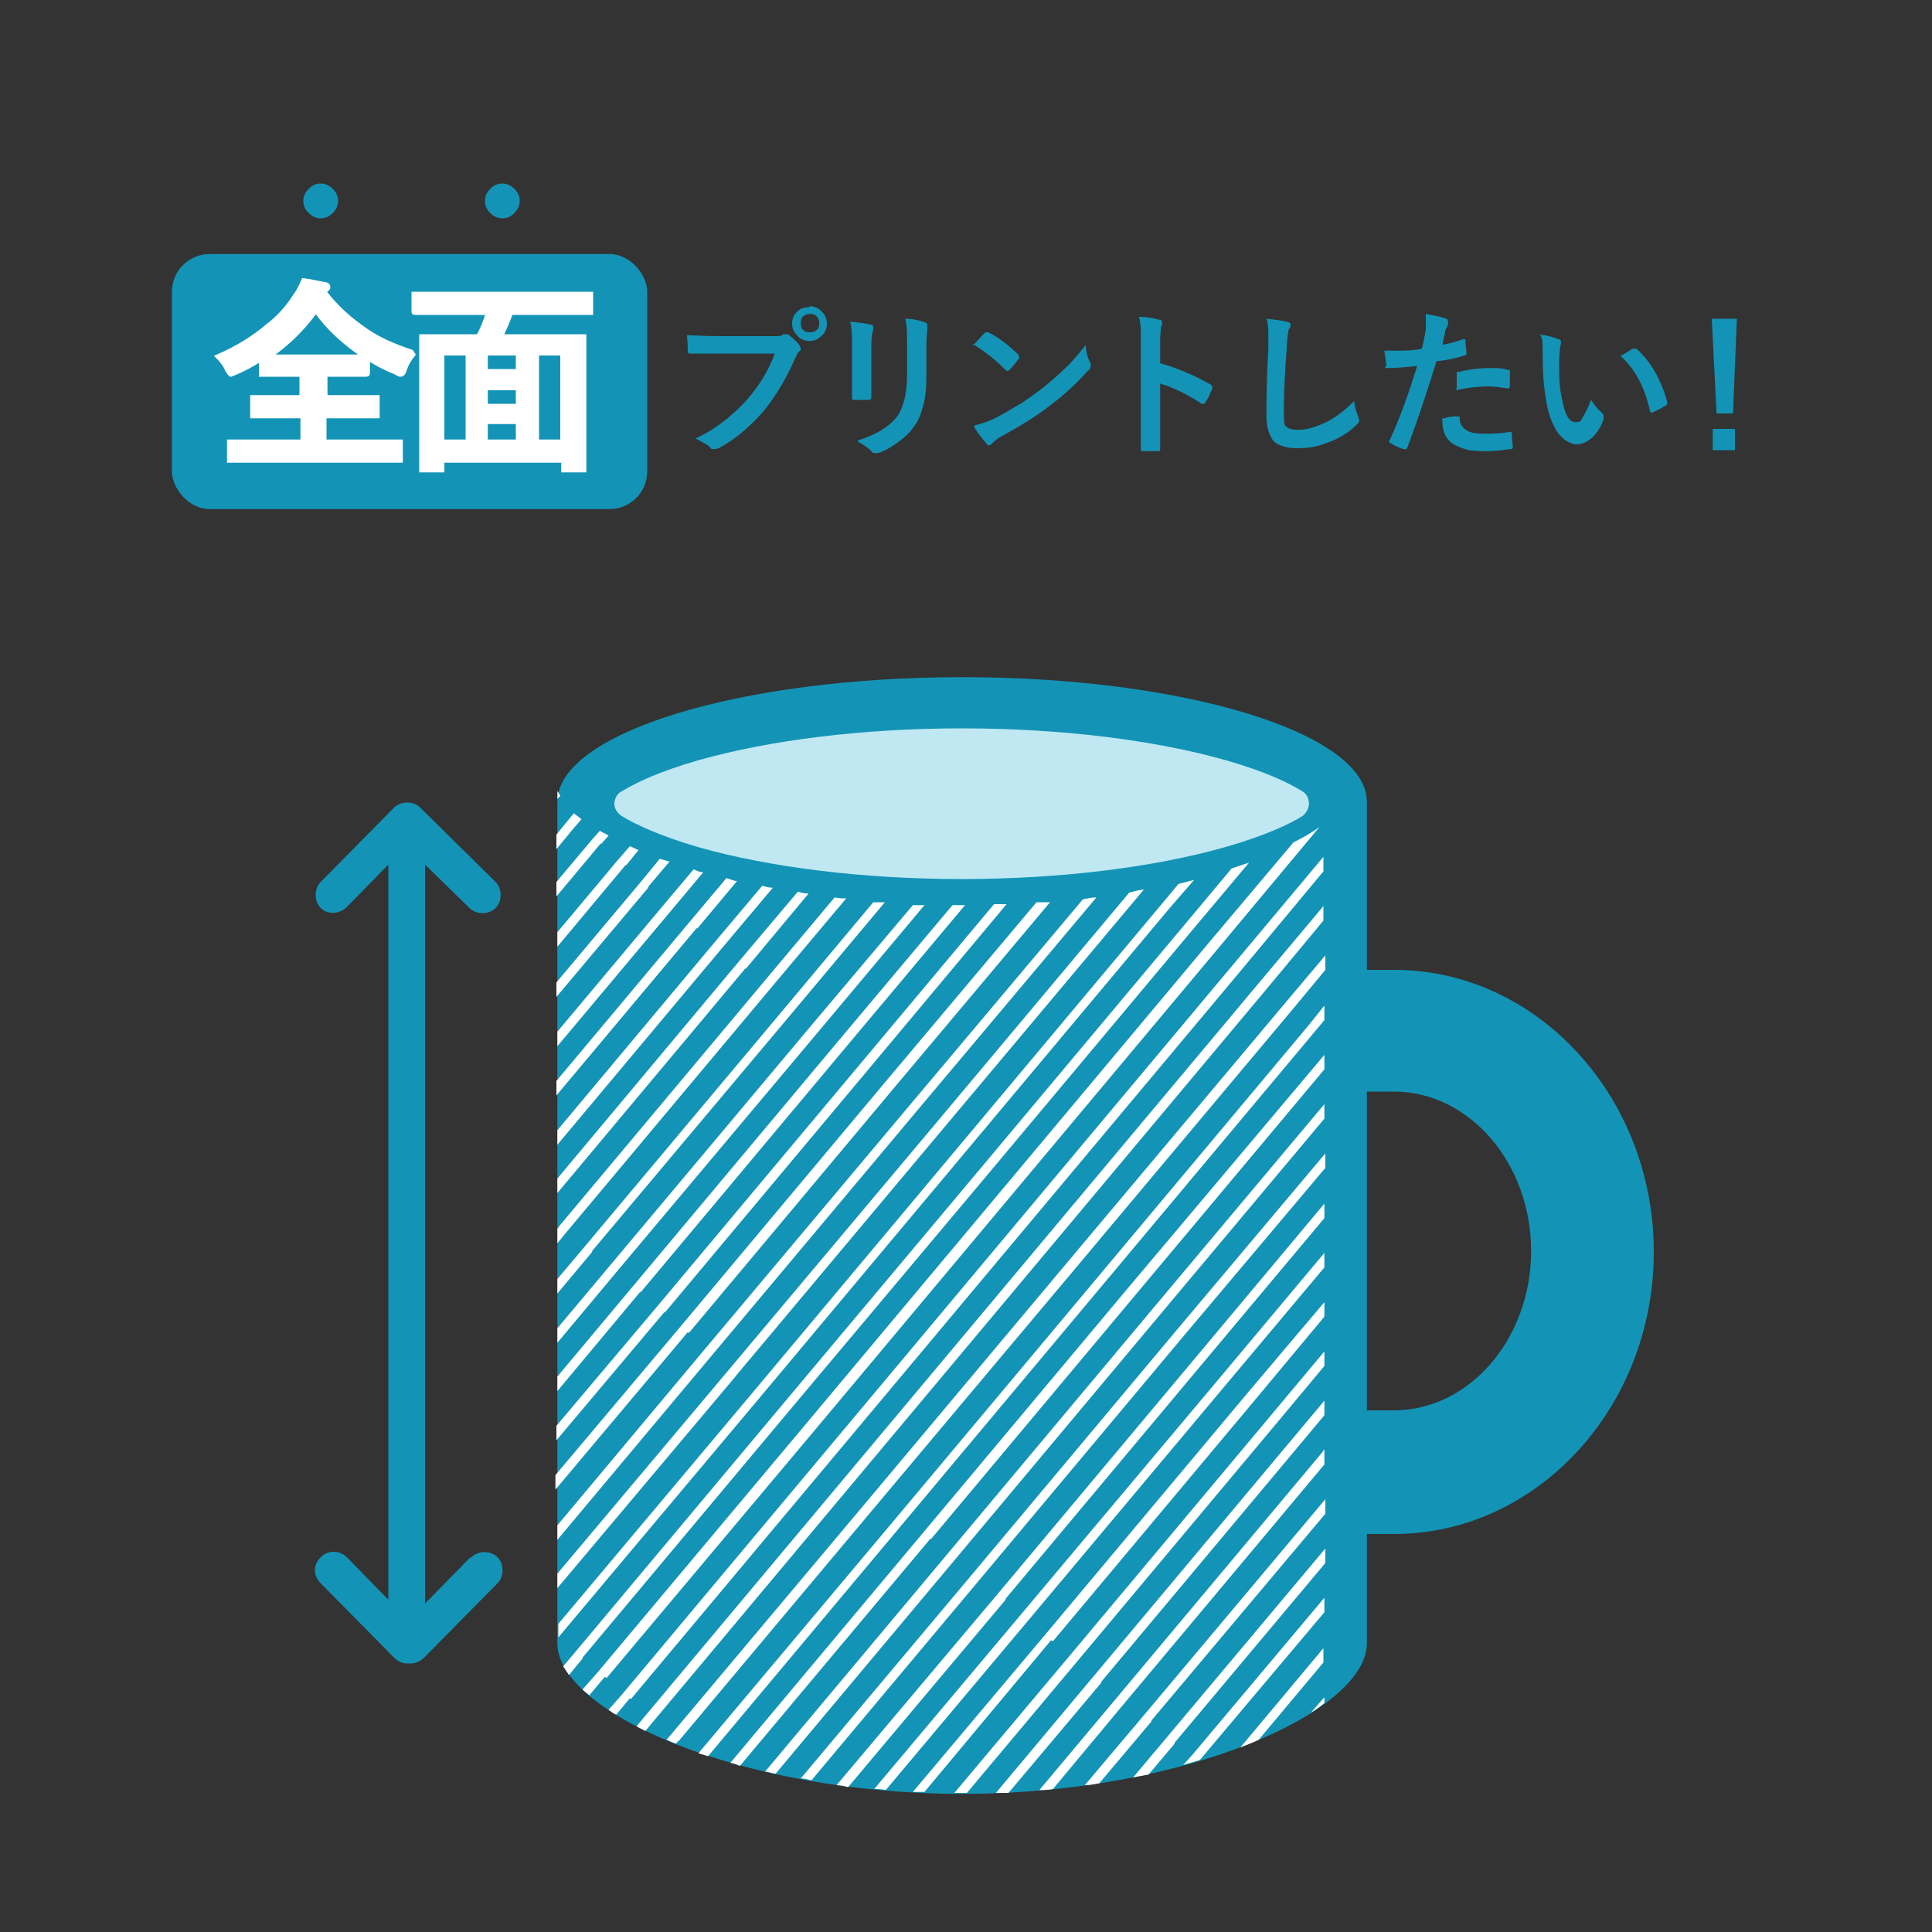 <?xml version="1.0" encoding="UTF-8"?>
<svg id="_全面" data-name="全面" xmlns="http://www.w3.org/2000/svg" version="1.1" viewBox="0 0 200 200">
  <rect x="0" y="0" width="200" height="200" fill="#333333" stroke="none"/>
  <!-- Generator: Adobe Illustrator 29.1.0, SVG Export Plug-In . SVG Version: 2.1.0 Build 142)  -->
  <defs>
    <style>
      .st0, .st1 {
        fill: #fff;
      }

      .st2 {
        fill: #1394b6;
      }

      .st3 {
        fill: none;
      }

      .st1 {
        stroke: #fff;
        stroke-miterlimit: 10;
        stroke-width: .4px;
      }

      .st4 {
        fill: #bfe8f3;
      }
    </style>
  </defs>
  <rect class="st3" y="0" width="200" height="200"/>
  <path class="st2" d="M144.3,100.4h-2.8v-17.4c0-7.1-18.8-12.9-41.9-12.9s-41.9,5.8-41.9,12.9v87.1c0,7.1,18.8,15.6,41.9,15.6s41.9-8.5,41.9-15.6v-11.3h2.8c14.8,0,26.9-13.1,26.9-29.2s-12.1-29.2-26.9-29.2ZM144.3,146h-2.8v-33h2.8c7.8,0,14.2,7.4,14.2,16.5s-6.4,16.5-14.2,16.5Z"/>
  <path class="st4" d="M99.6,91c-10.2,0-19.9-1.2-27.3-3.3-4.1-1.2-6.6-2.4-7.9-3.2-.5-.3-.8-.8-.8-1.3s.3-1.1.8-1.3c1.3-.8,3.7-2,7.9-3.2,7.4-2.1,17.1-3.3,27.3-3.3s19.9,1.2,27.3,3.3c4.2,1.2,6.6,2.4,7.9,3.2.5.3.7.8.7,1.3,0,.5-.3,1-.7,1.3-1.3.8-3.8,2-8,3.2-7.4,2.1-17.1,3.3-27.3,3.3Z"/>
  <path class="st2" d="M48.6,161.3l-4.6,4.7v-76.5l4.6,4.5c.7.7,2,.7,2.7,0,.7-.7.7-2,0-2.7l-7.8-7.7c-.7-.7-2-.7-2.7,0l-7.6,7.7c-.7.7-.7,2,0,2.7.4.4.9.5,1.3.5s1-.2,1.4-.6l4.3-4.4v76.1l-4.3-4.4c-.7-.7-1.9-.8-2.7,0s-.8,1.9,0,2.7l7.6,7.7c.4.4.8.6,1.4.6h.3c.5,0,1-.2,1.4-.6l7.6-7.7c.7-.7.7-2,0-2.7-.7-.7-2-.7-2.7,0Z"/>
  <path class="st2" d="M71.1,34.7c.7,0,1.7.1,3.2.1h5.9c.4,0,.7,0,.9-.2,0,0,.2,0,.3,0s.2,0,.3.1c.5.4.9.8,1.1,1.1,0,.1.1.2.1.3s0,.2-.2.3c-.1.1-.2.3-.4.7-.9,2.1-2,3.9-3.2,5.4-1.5,1.7-3,3-4.7,3.9-.1,0-.3.1-.5.1s-.3,0-.4-.2c-.3-.3-.9-.6-1.5-.9,1.3-.6,2.3-1.3,3.2-2,.7-.6,1.5-1.3,2.2-2.1,1.2-1.4,2.2-3,2.8-4.7h-6c-.6,0-1.5,0-2.7,0-.2,0-.3,0-.3-.3,0-.3,0-.8-.1-1.7ZM83.8,31.7c.5,0,1,.2,1.3.6.3.3.5.7.5,1.2s-.2,1-.6,1.3c-.3.3-.7.5-1.2.5s-1-.2-1.3-.6c-.3-.3-.5-.7-.5-1.2s.2-1,.6-1.3c.3-.3.7-.4,1.2-.4ZM83.8,32.5c-.3,0-.5.1-.7.3-.2.2-.2.4-.2.7s.1.6.3.7c.2.2.4.2.7.2s.5-.1.7-.3c.2-.2.2-.4.2-.7s-.1-.5-.3-.7c-.2-.2-.4-.2-.7-.2Z"/>
  <path class="st2" d="M88,33.3c1.1.1,1.7.2,2.1.3.2,0,.3.1.3.3s0,.1,0,.2c-.1.3-.2.8-.2,1.6v3.3c0,.2,0,.9,0,2.1,0,.2-.1.3-.4.3h-1.3c-.2,0-.3,0-.3-.2h0s0-2.3,0-2.3v-3.2c0-1,0-1.8-.2-2.4ZM88.8,45.6c1.9-.6,3.2-1.4,4-2.4.7-.9,1.1-2.4,1.1-4.4v-3.1c0-1.2,0-2.1-.2-2.7.9,0,1.6.2,2.1.4.1,0,.2.1.2.3s0,.2,0,.3c0,.2-.1.8-.1,1.8v3.1c0,1.3-.1,2.4-.4,3.3-.2.8-.5,1.5-1,2.1-.4.6-1,1.1-1.7,1.6-.6.4-1.2.8-1.9,1-.1,0-.3,0-.3,0-.1,0-.3,0-.4-.2-.4-.4-.9-.7-1.4-1Z"/>
  <path class="st2" d="M100.7,35.8c.3-.3.7-.8,1.2-1.3,0,0,.1-.1.2-.1s.1,0,.2,0c1,.5,2.1,1.3,3.1,2.3,0,0,.1.2.1.2s0,.1,0,.2c-.4.5-.7.9-1,1.2,0,0-.2.1-.2.1s-.1,0-.2-.1c-1-1-2.1-1.9-3.4-2.7ZM101,44c.9-.2,1.6-.5,2.2-.8,1.1-.6,1.9-1.1,2.6-1.5.6-.4,1.3-.9,2.1-1.5,1.1-.9,2-1.7,2.6-2.3.6-.6,1.2-1.3,1.9-2.2,0,.7.2,1.4.5,1.9,0,.1,0,.2,0,.3,0,.1,0,.3-.3.5-1,1.1-2.2,2.3-3.8,3.5-1.4,1.1-3,2.1-5,3.2-.6.3-.9.6-1.1.8-.1.1-.2.2-.3.2s-.2,0-.3-.2c-.5-.6-1-1.2-1.3-1.8Z"/>
  <path class="st2" d="M120.1,37.6c2.1.6,3.8,1.4,5.2,2.2.1,0,.2.2.2.3s0,0,0,.1c-.2.5-.4,1-.7,1.4,0,.1-.1.2-.2.2s-.1,0-.2,0c-1.5-1-3-1.7-4.3-2.1v3.6c0,.6,0,1.7,0,3.2h0c0,.2,0,.2-.3.2-.2,0-.5,0-.7,0s-.5,0-.7,0c-.2,0-.3,0-.3-.2,0-1.1,0-2.1,0-3.2v-8.1c0-1,0-1.8-.2-2.4,1,0,1.7.2,2.1.3.2,0,.3.1.3.3s0,.2-.1.4c0,.1-.1.7-.1,1.5v2.4Z"/>
  <path class="st2" d="M131.1,33c1,.1,1.7.2,2.1.3s.4.2.4.3,0,.3-.2.5c0,.2-.2.9-.2,2-.2,2.5-.3,4.7-.3,6.4s.1,1.5.3,1.7c.2.2.6.3,1.2.3.9,0,1.8-.3,2.9-.8,1-.5,2-1.3,2.9-2.2,0,.6.2,1.1.4,1.6,0,.2.1.3.1.4,0,.2-.1.3-.3.5-.9.9-2,1.5-3.2,1.9-1,.4-2,.5-3,.5s-2-.3-2.4-.8c-.4-.5-.7-1.4-.7-2.5s0-3.4.2-7.1c0-.6,0-.9,0-1.1,0-.7,0-1.4-.2-1.9Z"/>
  <path class="st2" d="M149.2,35.7c.7-.1,1.5-.3,2.3-.6,0,0,0,0,0,0,.1,0,.2,0,.2.2,0,.4.1.8.1,1.2h0c0,.2,0,.3-.2.3-.9.3-1.9.5-2.9.6-1.1,3.6-2.1,6.5-3,8.9,0,.1-.1.2-.2.2s0,0-.2,0c-.6-.2-1-.4-1.3-.6-.1,0-.2-.1-.2-.2s0,0,0,0c1.2-2.6,2.1-5.2,2.9-7.8-1.2.1-2.1.2-2.9.2s-.3,0-.3-.3c0-.3-.1-.8-.2-1.5.2,0,.6,0,1.2,0,.9,0,1.8,0,2.7-.2.1-.5.3-1.2.4-2.1,0-.5,0-1,0-1.5,1,.2,1.7.3,2.1.5.1,0,.2.1.2.3s0,.2,0,.3c-.2.4-.3.6-.3.7,0,.2-.1.5-.2.9,0,.3-.1.5-.2.7ZM149.5,43.3c.6-.2,1.1-.2,1.4-.2s.2,0,.2.2c0,.6.3,1,.8,1.3.4.2.9.3,1.7.3s1.5,0,2.8-.2c0,0,0,0,0,0,0,0,.1,0,.1.2,0,.6.1,1.1.1,1.4,0,0,0,0,0,0,0,.1,0,.2-.3.2-.8.1-1.6.2-2.2.2-1.1,0-2,0-2.7-.3-.6-.2-1-.4-1.4-.8-.5-.5-.7-1.2-.7-2.3ZM150.8,40.2c0-.8,0-1.3,0-1.5s0-.2,0-.2c0,0,.1,0,.2,0,1.2-.3,2.3-.4,3.2-.4s1.3,0,1.9.2c.1,0,.2,0,.2,0,0,0,0,0,0,.2,0,.2,0,.5,0,.8s0,.4,0,.6c0,.2,0,.3-.2.3s0,0-.1,0c-.7-.1-1.3-.2-2-.2s-2,.1-3.3.4Z"/>
  <path class="st2" d="M159.2,34.6c.9.1,1.6.3,2.1.5.2,0,.3.2.3.3s0,.2-.1.5c0,.3-.1.8-.1,1.6,0,1.4,0,2.6.3,3.8.3,1.6.7,2.4,1.4,2.4s.5-.2.8-.6c.2-.3.5-.9.8-1.7.3.4.6.9,1.1,1.3.1.1.2.2.2.4s0,.2,0,.3c-.3.9-.8,1.6-1.3,2-.5.4-1,.6-1.5.6s-1.4-.4-2-1.3c-.5-.8-.9-1.8-1.1-3-.3-1.6-.4-3.2-.4-4.8s0-1.6-.2-2.2ZM167.7,36.9c.5-.3,1-.6,1.3-.8,0,0,.2,0,.2,0,0,0,.1,0,.2,0,.8.7,1.5,1.6,2.1,2.7.5,1,.9,2,1.1,2.9,0,0,0,0,0,0,0,0,0,.2-.2.3-.5.3-.9.5-1.3.7,0,0-.1,0-.1,0-.1,0-.2,0-.2-.2-.3-1.3-.7-2.4-1.2-3.3-.5-.9-1.1-1.7-1.9-2.4Z"/>
  <path class="st2" d="M179.8,33l-.4,9.8h-1.7l-.5-9.8h2.6ZM177.3,44.4h2.3v2.2h-2.3v-2.2Z"/>
  <rect class="st2" x="17.8" y="26.3" width="49.2" height="26.4" rx="3.9" ry="3.9"/>
  <path class="st1" d="M42.8,36.7c-.4.5-.7,1-.9,1.6-.1.4-.3.5-.4.5s-.2,0-.5-.2c-1-.4-2-.9-2.9-1.5v1.5c0,.1,0,.2-.2.2h-2.7s-1.5,0-1.5,0v2.3h5.2c.1,0,.2,0,.2,0,0,0,0,0,0,.2v1.6c0,.1,0,.2,0,.2,0,0,0,0-.2,0h-2.9s-2.4,0-2.4,0v2.6h7.7c.1,0,.2,0,.2,0,0,0,0,0,0,.2v1.6c0,.1,0,.2,0,.2s0,0-.2,0h-2.7s-12,0-12,0h-2.7c-.1,0-.2,0-.2,0,0,0,0,0,0-.2v-1.6c0-.1,0-.2,0-.2,0,0,0,0,.2,0h2.7s4.7,0,4.7,0v-2.6h-5c-.1,0-.2,0-.2,0,0,0,0,0,0-.2v-1.6c0-.1,0-.2,0-.2s0,0,.2,0h2.8s2.1,0,2.1,0v-2.3h-4c-.1,0-.2,0-.2,0,0,0,0,0,0-.2v-1.4c-.9.6-1.7,1-2.6,1.4-.3.1-.5.2-.5.2-.1,0-.2-.2-.4-.5-.2-.5-.6-1-1-1.4,2.1-.9,3.8-2,5.1-3.1,1.2-.9,2.2-2,3-3.3.4-.5.6-1.1.8-1.5.9.1,1.6.3,2.2.4.3,0,.4.2.4.3s0,.2-.2.3l-.2.2c1.2,1.6,2.7,2.9,4.3,4,1.3.9,2.9,1.6,4.7,2.2ZM27.8,36.9c.3,0,1,0,2.3,0h7.6c-2.1-1.4-3.8-3-5-4.7-1.3,1.8-2.9,3.4-4.8,4.7Z"/>
  <path class="st1" d="M45.6,32.4h-2.6c-.2,0-.2,0-.2-.2v-1.6c0-.1,0-.2,0-.2,0,0,0,0,.2,0h2.6s12.8,0,12.8,0h2.6c.1,0,.2,0,.2,0,0,0,0,0,0,.2v1.6c0,0,0,.2,0,.2,0,0,0,0-.2,0h-2.6s-5.5,0-5.5,0c-.3.9-.7,1.7-1,2.4h8.4c.1,0,.2,0,.2,0,0,0,0,0,0,.2v4s0,3.8,0,3.8v5.7c0,.1,0,.2,0,.2s0,0-.2,0h-1.8c-.1,0-.2,0-.2,0,0,0,0,0,0-.2v-.8h-12.5v.8c0,.1,0,.2,0,.2,0,0,0,0-.2,0h-1.8c-.1,0-.2,0-.2,0,0,0,0,0,0-.2v-5.7s0-3.4,0-3.4v-4.4c0-.1,0-.2,0-.2s0,0,.2,0h2.8s2.9,0,2.9,0c.4-.7.7-1.5,1-2.4h-4.9ZM45.8,36.6v9.1h2.6v-9.1h-2.6ZM50.3,38.4h3.3v-1.8h-3.3v1.8ZM50.3,42h3.3v-1.8h-3.3v1.8ZM50.3,45.7h3.3v-2h-3.3v2ZM58.2,36.6h-2.6v9.1h2.6v-9.1Z"/>
  <path class="st2" d="M33.2,19c.5,0,.9.2,1.3.6.3.3.5.7.5,1.2s-.2.9-.6,1.3c-.3.3-.7.5-1.2.5s-.9-.2-1.3-.6c-.3-.3-.5-.7-.5-1.2s.2-.9.6-1.3c.3-.3.7-.5,1.2-.5Z"/>
  <path class="st2" d="M52,19c.5,0,.9.2,1.3.6.3.3.5.7.5,1.2s-.2.9-.6,1.3c-.3.3-.7.5-1.2.5s-.9-.2-1.3-.6c-.3-.3-.5-.7-.5-1.2s.2-.9.6-1.3c.3-.3.7-.5,1.2-.5Z"/>
  <g>
    <path class="st0" d="M62.2,87.4l.8-.9c-.3-.2-.6-.3-.9-.5l-.8.9h0s-3.7,4.4-3.7,4.4v1.5l4.6-5.5h0Z"/>
    <path class="st0" d="M64.8,89.6l1.3-1.6c-.3-.1-.6-.3-.9-.4l-1.3,1.5h0s-6.2,7.4-6.2,7.4v1.5l7.1-8.5h0Z"/>
    <path class="st0" d="M59.6,85.5l.6-.7c-.3-.2-.5-.4-.8-.6l-.5.6h0s-1.3,1.6-1.3,1.6v1.5l1.9-2.3h0Z"/>
    <path class="st0" d="M67.1,91.8l2.2-2.6c-.3-.1-.7-.2-1-.3l-1.8,2.2h0s-8.9,10.6-8.9,10.6v1.5l9.5-11.3h0Z"/>
    <path class="st0" d="M57.7,81.8v.9l.3-.3c-.1-.2-.2-.4-.3-.5Z"/>
    <path class="st0" d="M71.3,138l21.1-25.2h0s16.3-19.4,16.3-19.4c-.4,0-.9,0-1.4,0l-15.9,18.9h0s-21.1,25.2-21.1,25.2h0s-12.8,15.2-12.8,15.2v1.5l13.7-16.3h0Z"/>
    <path class="st0" d="M66.3,133.8l21.1-25.2h0s12.5-14.9,12.5-14.9c-.1,0-.2,0-.3,0-.3,0-.6,0-1,0l-12.1,14.4h0s-21.1,25.2-21.1,25.2h0s-7.7,9.2-7.7,9.2v1.5l8.6-10.3h0Z"/>
    <path class="st0" d="M68.8,135.9l21.1-25.2h0s14.3-17.1,14.3-17.1c-.4,0-.9,0-1.3,0l-13.9,16.6h0s-21.1,25.2-21.1,25.2h0s-10.3,12.2-10.3,12.2v1.5l11.2-13.3h0Z"/>
    <path class="st0" d="M63.8,131.7l21-25h0s10.9-13,10.9-13c-.4,0-.8,0-1.2,0l-10.3,12.2h0s-21.3,25.4-21.3,25.4h0s-5.2,6.2-5.2,6.2v1.5l6.1-7.3h0Z"/>
    <path class="st0" d="M69.7,94l3.1-3.7c-.4,0-.7-.2-1-.3l-2.7,3.2h0s-11.4,13.6-11.4,13.6v1.5l12-14.3h0Z"/>
    <path class="st0" d="M61.3,129.5l21-25h0s9.3-11.1,9.3-11.1c-.4,0-.8,0-1.2,0l-8.7,10.4h0s-21.3,25.4-21.3,25.4h0s-2.7,3.2-2.7,3.2v1.5l3.6-4.3h0Z"/>
    <path class="st0" d="M77.2,100.3l6.5-7.8c-.4,0-.8-.1-1.1-.2l-6,7.1h0s-18.9,22.6-18.9,22.6v1.5l19.5-23.3h0Z"/>
    <path class="st0" d="M72.2,96.1l4.1-4.9c-.4,0-.7-.2-1.1-.3l-3.7,4.4h0s-13.9,16.6-13.9,16.6v1.5l14.5-17.3h0Z"/>
    <path class="st0" d="M58.6,127.6l21.1-25.2h0s7.9-9.4,7.9-9.4c-.4,0-.8,0-1.2-.1l-7.3,8.7h0s-21.1,25.2-21.1,25.2h0s-.3.4-.3.4v1.5l.9-1.1h0Z"/>
    <path class="st0" d="M74.7,98.2l5.3-6.3c-.4,0-.7-.1-1.1-.2l-4.8,5.7h0s-16.4,19.6-16.4,19.6v1.5l17-20.3h0Z"/>
    <path class="st0" d="M96.4,159.3l21.1-25.2h0s19.6-23.4,19.6-23.4v-1.5l-20.3,24.1h0s-21.1,25.2-21.1,25.2h0s-20.1,24-20.1,24c.3,0,.7.2,1,.3l19.7-23.5h0Z"/>
    <path class="st0" d="M70.2,180.3l21.3-25.4h0s21-25,21-25h0s21.3-25.4,21.3-25.4h0s3.4-4.1,3.4-4.1v-1.5l-4.3,5.1h0s-21,25-21,25h0s-21.3,25.4-21.3,25.4h0s-21,25-21,25h0s-.6.7-.6.7c.3.1.6.3,1,.4l.2-.3h0Z"/>
    <path class="st0" d="M93.9,157.2l21.1-25.2h0s21.1-25.2,21.1-25.2h0s1-1.2,1-1.2v-1.5l-1.6,2h0s-21.1,25.2-21.1,25.2h0s-21.1,25.2-21.1,25.2h0s-21,25-21,25c.3.1.7.2,1,.3l20.6-24.6h0Z"/>
    <path class="st0" d="M67.8,178l21.1-25.2h0s21.1-25.2,21.1-25.2h0s21.1-25.2,21.1-25.2h0s5.9-7.1,5.9-7.1v-1.5l-6.8,8.1h0s-21.1,25.2-21.1,25.2h0s-21.1,25.2-21.1,25.2h0s-21.1,25.2-21.1,25.2h0s-1,1.2-1,1.2c.3.2.6.3.9.5l1-1.2h0Z"/>
    <path class="st0" d="M65.3,175.9l21.1-25.2h0s21.1-25.2,21.1-25.2h0s21.1-25.2,21.1-25.2h0s8.4-10.1,8.4-10.1v-1.5l-9.3,11.1h0s-21.1,25.2-21.1,25.2h0s-21.1,25.2-21.1,25.2h0s-21.1,25.2-21.1,25.2h0s-1.4,1.6-1.4,1.6c.3.2.5.4.8.5l1.4-1.7h0Z"/>
    <path class="st0" d="M60.3,171.6l21.1-25.2h0s21-25,21-25h0s21.1-25.2,21.1-25.2h0s5.8-6.9,5.8-6.9c-.6.2-1.2.4-1.8.6l-4.6,5.5h0s-21.1,25.2-21.1,25.2h0s-21.3,25.4-21.3,25.4h0s-21.1,25.2-21.1,25.2h0s-1.1,1.3-1.1,1.3c.2.3.4.6.6.9l1.4-1.7h0Z"/>
    <path class="st0" d="M76.2,142.4l21.3-25.4h0s20.9-24.9,20.9-24.9c-.5,0-1,.2-1.5.3l-20.2,24.1h0s-21,25-21,25h0s-18,21.4-18,21.4v1.5l18.6-22.1h0Z"/>
    <path class="st0" d="M62.8,173.7l21-25h0s21.1-25.2,21.1-25.2l21.1-25.2h0s10.6-12.7,10.6-12.7c-.8.6-1.7,1.1-2.7,1.6l-8.6,10.2h0s-21.1,25.2-21.1,25.2l-21.1,25.2h0s-21.3,25.4-21.3,25.4h0s-1.5,1.7-1.5,1.7c.2.2.5.4.7.6l1.6-1.9h0Z"/>
    <path class="st0" d="M57.8,169.5l21-25h0s21.1-25.2,21.1-25.2h0s21.1-25.2,21.1-25.2h0s2.6-3,2.6-3c-.5.1-1.1.3-1.6.4l-1.5,1.8h0s-21.1,25.2-21.1,25.2h0s-21.1,25.2-21.1,25.2h0s-20.5,24.4-20.5,24.4v1.5h0c0-.1,0-.1,0-.1Z"/>
    <path class="st0" d="M73.7,140.3l21.3-25.4h0s18.5-22,18.5-22c-.5,0-.9.1-1.4.2l-18,21.4h0s-21,25-21,25h0s-15.4,18.4-15.4,18.4v1.5l16-19.1h0Z"/>
    <path class="st0" d="M121.6,180.4l15.6-18.6v-1.5l-16.2,19.3h0s-3.7,4.4-3.7,4.4c.5-.1,1-.2,1.6-.3l2.7-3.2h0Z"/>
    <path class="st0" d="M116.5,176.2l20.6-24.6v-1.5h-.1c0,.1,0,.1,0,.1l-21.1,25.2h0s-8.3,9.9-8.3,9.9c.5,0,.9,0,1.4-.1l7.5-9h0Z"/>
    <path class="st0" d="M114,174.1l21.1-25.2h0s2-2.4,2-2.4v-1.5l-2.6,3.1h0s-21.1,25.2-21.1,25.2h0s-10.3,12.3-10.3,12.3c.5,0,.9,0,1.3,0l9.6-11.4h0Z"/>
    <path class="st0" d="M98.9,161.4l21.1-25.2h0s17.1-20.4,17.1-20.4v-1.5l-17.7,21.1h0s-21.1,25.2-21.1,25.2h0s-19.1,22.8-19.1,22.8c.4,0,.7.2,1.1.2l18.6-22.2h0Z"/>
    <path class="st0" d="M111.5,172l21.1-25.2h0s4.5-5.4,4.5-5.4v-1.5l-5.1,6.1h0s-21.1,25.2-21.1,25.2h0s-12.1,14.4-12.1,14.4c.3,0,.5,0,.8,0s.3,0,.5,0l11.4-13.6h0Z"/>
    <path class="st0" d="M106.4,167.8l21.3-25.4h0s9.4-11.2,9.4-11.2v-1.5l-10.3,12.3h0s-21,25-21,25h0s-15.3,18.2-15.3,18.2c.4,0,.8,0,1.2.1l14.7-17.5h0Z"/>
    <path class="st0" d="M101.6,163.3l21.1-25.2h0s14.5-17.2,14.5-17.2v-1.5l-15.4,18.3h0s-21.1,25.2-21.1,25.2h0s-17.8,21.2-17.8,21.2c.4,0,.7.1,1.1.2l17.6-21h0Z"/>
    <path class="st0" d="M119.2,178.1l18-21.4v-1.5l-18.9,22.5h0s-6,7.1-6,7.1c.5,0,1-.1,1.5-.2l5.4-6.4h0Z"/>
    <path class="st0" d="M109,169.9l21.1-25.2h0s7-8.4,7-8.4v-1.5l-7.7,9.1h0s-21.1,25.2-21.1,25.2h0s-13.8,16.4-13.8,16.4c.4,0,.8,0,1.2,0l13.1-15.7h0Z"/>
    <path class="st0" d="M104.1,165.5l21.1-25.2h0s11.9-14.2,11.9-14.2v-1.5l-12.8,15.3h0s-21.1,25.2-21.1,25.2h0s-16.6,19.7-16.6,19.7c.4,0,.8.1,1.2.2l16.3-19.4h0Z"/>
    <path class="st0" d="M137.1,175.7l-1.4,1.6c.5-.3.9-.6,1.4-1v-.7Z"/>
    <path class="st0" d="M137.1,170.5l-8.7,10.4c.7-.3,1.3-.5,1.9-.8l6.7-8v-1.5Z"/>
    <path class="st0" d="M137.1,165.4l-13.7,16.3h0s-.9,1-.9,1c.6-.2,1.1-.3,1.7-.5l12.9-15.3v-1.5Z"/>
  </g>
</svg>